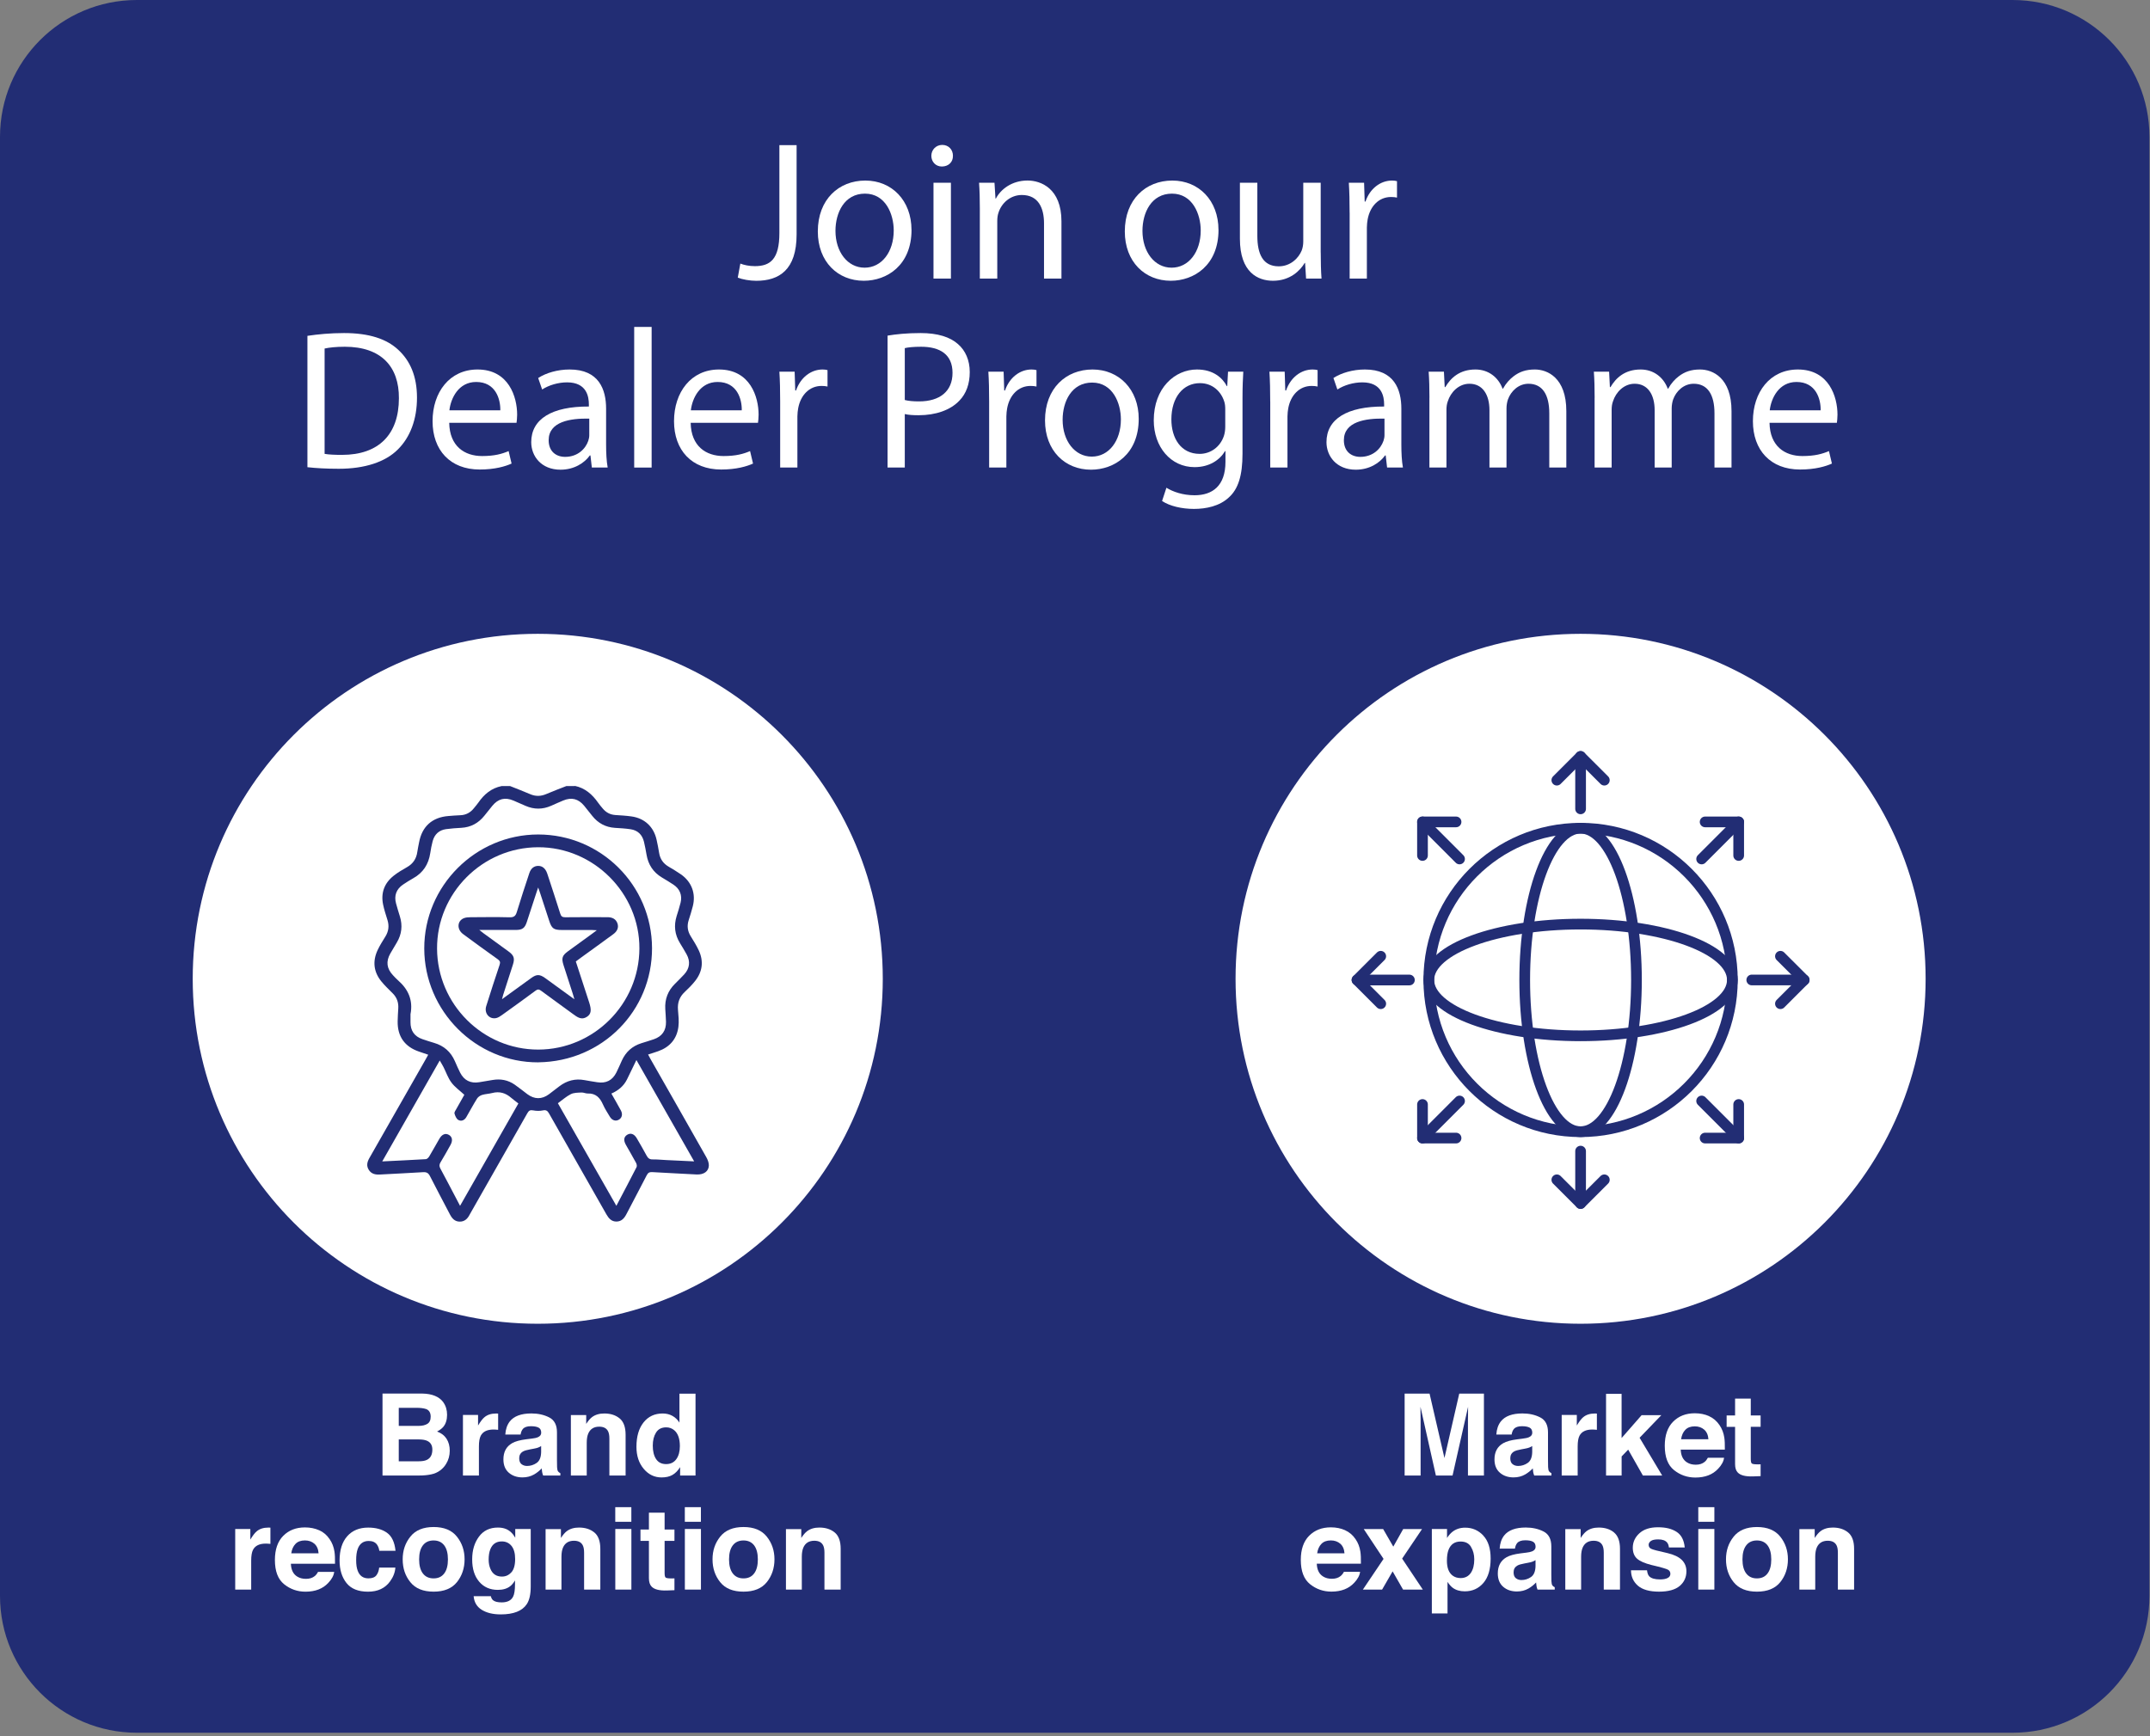 <svg width="603" height="487" viewBox="0 0 603 487" fill="none" xmlns="http://www.w3.org/2000/svg">
<rect x="0" y="0" width="603" height="487" fill="#808080" stroke="none"/>
<g clip-path="url(#clip0_857_79)">
<path d="M564.46 0H38.39C17.188 0 0 17.188 0 38.39V447.68C0 468.882 17.188 486.07 38.39 486.07H564.46C585.662 486.07 602.85 468.882 602.85 447.68V38.39C602.85 17.188 585.662 0 564.46 0Z" fill="#222D74"/>
<path d="M218.59 40.71H223.42V65.77C223.42 75.71 218.53 78.77 212.09 78.77C210.31 78.77 208.15 78.38 206.92 77.88L207.64 73.94C208.64 74.33 210.08 74.66 211.7 74.66C216.03 74.66 218.59 72.72 218.59 65.38V40.71Z" fill="white"/>
<path d="M255.65 64.48C255.65 74.43 248.76 78.76 242.26 78.76C234.98 78.76 229.37 73.43 229.37 64.93C229.37 55.93 235.26 50.65 242.7 50.65C250.14 50.65 255.64 56.26 255.64 64.48H255.65ZM234.32 64.76C234.32 70.65 237.71 75.09 242.49 75.09C247.27 75.09 250.66 70.7 250.66 64.65C250.66 60.09 248.38 54.32 242.6 54.32C236.82 54.32 234.32 59.65 234.32 64.77V64.76Z" fill="white"/>
<path d="M267.26 43.71C267.32 45.38 266.09 46.71 264.15 46.71C262.43 46.71 261.21 45.38 261.21 43.71C261.21 42.04 262.49 40.65 264.27 40.65C266.05 40.65 267.27 41.98 267.27 43.71H267.26ZM261.81 78.15V51.26H266.7V78.15H261.81Z" fill="white"/>
<path d="M274.81 58.54C274.81 55.76 274.75 53.48 274.59 51.26H278.92L279.2 55.7H279.31C280.64 53.14 283.75 50.64 288.2 50.64C291.92 50.64 297.7 52.86 297.7 62.09V78.15H292.81V62.65C292.81 58.32 291.2 54.7 286.59 54.7C283.37 54.7 280.87 56.98 280.03 59.7C279.81 60.31 279.7 61.14 279.7 61.98V78.15H274.81V58.54Z" fill="white"/>
<path d="M341.75 64.48C341.75 74.43 334.86 78.76 328.36 78.76C321.08 78.76 315.47 73.43 315.47 64.93C315.47 55.93 321.36 50.65 328.8 50.65C336.24 50.65 341.74 56.26 341.74 64.48H341.75ZM320.42 64.76C320.42 70.65 323.81 75.09 328.59 75.09C333.37 75.09 336.76 70.7 336.76 64.65C336.76 60.09 334.48 54.32 328.7 54.32C322.92 54.32 320.42 59.65 320.42 64.77V64.76Z" fill="white"/>
<path d="M370.42 70.82C370.42 73.6 370.48 76.04 370.64 78.15H366.31L366.03 73.76H365.92C364.64 75.93 361.81 78.76 357.03 78.76C352.81 78.76 347.75 76.43 347.75 66.98V51.26H352.64V66.15C352.64 71.26 354.2 74.71 358.64 74.71C361.92 74.71 364.2 72.43 365.08 70.27C365.36 69.55 365.52 68.66 365.52 67.77V51.27H370.41V70.83L370.42 70.82Z" fill="white"/>
<path d="M378.52 59.65C378.52 56.48 378.46 53.76 378.3 51.26H382.58L382.75 56.54H382.97C384.19 52.93 387.14 50.65 390.42 50.65C390.98 50.65 391.36 50.71 391.81 50.82V55.43C391.31 55.32 390.81 55.26 390.14 55.26C386.7 55.26 384.25 57.87 383.58 61.54C383.47 62.21 383.36 62.98 383.36 63.82V78.15H378.53V59.65H378.52Z" fill="white"/>
<path d="M86.22 94.21C89.16 93.77 92.66 93.43 96.5 93.43C103.44 93.43 108.39 95.04 111.67 98.1C115 101.16 116.95 105.49 116.95 111.55C116.95 117.61 115.06 122.66 111.56 126.11C108.06 129.61 102.28 131.5 95 131.5C91.56 131.5 88.67 131.33 86.22 131.06V94.23V94.21ZM91.05 127.32C92.27 127.54 94.05 127.6 95.94 127.6C106.27 127.6 111.88 121.82 111.88 111.71C111.94 102.88 106.94 97.27 96.71 97.27C94.21 97.27 92.32 97.49 91.04 97.77V127.33L91.05 127.32Z" fill="white"/>
<path d="M125.99 118.6C126.1 125.21 130.32 127.93 135.21 127.93C138.71 127.93 140.82 127.32 142.65 126.54L143.48 130.04C141.76 130.82 138.81 131.71 134.54 131.71C126.26 131.71 121.32 126.27 121.32 118.15C121.32 110.03 126.1 103.65 133.93 103.65C142.71 103.65 145.04 111.37 145.04 116.32C145.04 117.32 144.93 118.1 144.87 118.6H125.98H125.99ZM140.32 115.1C140.38 111.99 139.04 107.15 133.54 107.15C128.6 107.15 126.43 111.71 126.04 115.1H140.32Z" fill="white"/>
<path d="M165.99 131.15L165.6 127.76H165.43C163.93 129.87 161.04 131.76 157.21 131.76C151.77 131.76 148.99 127.93 148.99 124.04C148.99 117.54 154.77 113.98 165.16 114.04V113.48C165.16 111.26 164.55 107.26 159.05 107.26C156.55 107.26 153.94 108.04 152.05 109.26L150.94 106.04C153.16 104.6 156.38 103.65 159.77 103.65C167.99 103.65 169.99 109.26 169.99 114.65V124.71C169.99 127.04 170.1 129.32 170.43 131.15H165.99ZM165.27 117.43C159.94 117.32 153.88 118.26 153.88 123.49C153.88 126.66 155.99 128.16 158.49 128.16C161.99 128.16 164.21 125.94 164.99 123.66C165.16 123.16 165.27 122.6 165.27 122.1V117.43Z" fill="white"/>
<path d="M177.87 91.71H182.76V131.16H177.87V91.71Z" fill="white"/>
<path d="M193.71 118.6C193.82 125.21 198.04 127.93 202.93 127.93C206.43 127.93 208.54 127.32 210.37 126.54L211.2 130.04C209.48 130.82 206.53 131.71 202.26 131.71C193.98 131.71 189.04 126.27 189.04 118.15C189.04 110.03 193.82 103.65 201.65 103.65C210.43 103.65 212.76 111.37 212.76 116.32C212.76 117.32 212.65 118.1 212.59 118.6H193.7H193.71ZM208.04 115.1C208.1 111.99 206.76 107.15 201.26 107.15C196.32 107.15 194.15 111.71 193.76 115.1H208.04Z" fill="white"/>
<path d="M218.81 112.65C218.81 109.48 218.75 106.76 218.59 104.26H222.87L223.04 109.54H223.26C224.48 105.93 227.43 103.65 230.7 103.65C231.26 103.65 231.64 103.71 232.09 103.82V108.43C231.59 108.32 231.09 108.26 230.42 108.26C226.98 108.26 224.53 110.87 223.86 114.54C223.75 115.21 223.64 115.98 223.64 116.82V131.15H218.81V112.65Z" fill="white"/>
<path d="M248.92 94.15C251.25 93.76 254.31 93.43 258.2 93.43C262.98 93.43 266.48 94.54 268.7 96.54C270.76 98.32 271.98 101.04 271.98 104.37C271.98 107.7 270.98 110.43 269.09 112.37C266.53 115.09 262.37 116.48 257.65 116.48C256.21 116.48 254.87 116.42 253.76 116.15V131.15H248.93V94.15H248.92ZM253.76 112.21C254.82 112.49 256.15 112.6 257.76 112.6C263.59 112.6 267.15 109.77 267.15 104.6C267.15 99.43 263.65 97.27 258.32 97.27C256.21 97.27 254.6 97.44 253.76 97.66V112.22V112.21Z" fill="white"/>
<path d="M277.42 112.65C277.42 109.48 277.36 106.76 277.2 104.26H281.48L281.65 109.54H281.87C283.09 105.93 286.04 103.65 289.31 103.65C289.87 103.65 290.25 103.71 290.7 103.82V108.43C290.2 108.32 289.7 108.26 289.03 108.26C285.59 108.26 283.14 110.87 282.47 114.54C282.36 115.21 282.25 115.98 282.25 116.82V131.15H277.42V112.65Z" fill="white"/>
<path d="M319.37 117.48C319.37 127.42 312.48 131.76 305.98 131.76C298.7 131.76 293.09 126.43 293.09 117.93C293.09 108.93 298.98 103.65 306.42 103.65C313.86 103.65 319.37 109.26 319.37 117.48ZM298.03 117.76C298.03 123.65 301.42 128.09 306.2 128.09C310.98 128.09 314.37 123.7 314.37 117.65C314.37 113.09 312.09 107.32 306.31 107.32C300.53 107.32 298.03 112.65 298.03 117.76Z" fill="white"/>
<path d="M348.7 104.26C348.59 106.2 348.48 108.37 348.48 111.65V127.26C348.48 133.43 347.26 137.2 344.65 139.54C342.04 141.99 338.26 142.76 334.87 142.76C331.48 142.76 328.09 141.98 325.92 140.54L327.14 136.82C328.92 137.93 331.7 138.93 335.03 138.93C340.03 138.93 343.7 136.32 343.7 129.54V126.54H343.59C342.09 129.04 339.2 131.04 335.03 131.04C328.36 131.04 323.59 125.37 323.59 117.93C323.59 108.82 329.53 103.65 335.7 103.65C340.37 103.65 342.92 106.09 344.09 108.32H344.2L344.42 104.26H348.7ZM343.64 114.87C343.64 114.04 343.58 113.31 343.36 112.65C342.47 109.82 340.08 107.48 336.53 107.48C331.86 107.48 328.53 111.42 328.53 117.65C328.53 122.93 331.2 127.32 336.47 127.32C339.47 127.32 342.19 125.43 343.25 122.32C343.53 121.49 343.64 120.54 343.64 119.71V114.88V114.87Z" fill="white"/>
<path d="M356.25 112.65C356.25 109.48 356.19 106.76 356.03 104.26H360.31L360.48 109.54H360.7C361.92 105.93 364.87 103.65 368.15 103.65C368.71 103.65 369.09 103.71 369.54 103.82V108.43C369.04 108.32 368.54 108.26 367.87 108.26C364.43 108.26 361.98 110.87 361.31 114.54C361.2 115.21 361.09 115.98 361.09 116.82V131.15H356.26V112.65H356.25Z" fill="white"/>
<path d="M389.03 131.15L388.64 127.76H388.47C386.97 129.87 384.08 131.76 380.25 131.76C374.81 131.76 372.03 127.93 372.03 124.04C372.03 117.54 377.81 113.98 388.2 114.04V113.48C388.2 111.26 387.59 107.26 382.09 107.26C379.59 107.26 376.98 108.04 375.09 109.26L373.98 106.04C376.2 104.6 379.43 103.65 382.81 103.65C391.03 103.65 393.03 109.26 393.03 114.65V124.71C393.03 127.04 393.14 129.32 393.47 131.15H389.03ZM388.3 117.43C382.97 117.32 376.91 118.26 376.91 123.49C376.91 126.66 379.02 128.16 381.52 128.16C385.02 128.16 387.24 125.94 388.02 123.66C388.19 123.16 388.3 122.6 388.3 122.1V117.43Z" fill="white"/>
<path d="M400.91 111.54C400.91 108.76 400.85 106.48 400.69 104.26H404.97L405.19 108.59H405.36C406.86 106.03 409.36 103.65 413.81 103.65C417.48 103.65 420.25 105.87 421.42 109.04H421.53C422.36 107.54 423.42 106.37 424.53 105.54C426.14 104.32 427.92 103.65 430.47 103.65C434.03 103.65 439.3 105.98 439.3 115.32V131.15H434.52V115.93C434.52 110.76 432.63 107.65 428.69 107.65C425.91 107.65 423.75 109.71 422.91 112.1C422.69 112.77 422.52 113.65 422.52 114.54V131.15H417.74V115.04C417.74 110.76 415.85 107.65 412.13 107.65C409.07 107.65 406.85 110.09 406.07 112.54C405.79 113.26 405.68 114.1 405.68 114.93V131.15H400.9V111.54H400.91Z" fill="white"/>
<path d="M447.24 111.54C447.24 108.76 447.18 106.48 447.02 104.26H451.3L451.52 108.59H451.69C453.19 106.03 455.69 103.65 460.14 103.65C463.81 103.65 466.58 105.87 467.75 109.04H467.86C468.69 107.54 469.75 106.37 470.86 105.54C472.47 104.32 474.25 103.65 476.8 103.65C480.36 103.65 485.63 105.98 485.63 115.32V131.15H480.85V115.93C480.85 110.76 478.96 107.65 475.02 107.65C472.24 107.65 470.08 109.71 469.24 112.1C469.02 112.77 468.85 113.65 468.85 114.54V131.15H464.07V115.04C464.07 110.76 462.18 107.65 458.46 107.65C455.4 107.65 453.18 110.09 452.4 112.54C452.12 113.26 452.01 114.1 452.01 114.93V131.15H447.23V111.54H447.24Z" fill="white"/>
<path d="M496.29 118.6C496.4 125.21 500.62 127.93 505.51 127.93C509.01 127.93 511.12 127.32 512.96 126.54L513.79 130.04C512.07 130.82 509.12 131.71 504.85 131.71C496.57 131.71 491.63 126.27 491.63 118.15C491.63 110.03 496.41 103.65 504.24 103.65C513.02 103.65 515.35 111.37 515.35 116.32C515.35 117.32 515.24 118.1 515.18 118.6H496.29ZM510.63 115.1C510.69 111.99 509.35 107.15 503.85 107.15C498.91 107.15 496.74 111.71 496.35 115.1H510.63Z" fill="white"/>
<path d="M124.33 393.37C125.03 394.35 125.39 395.52 125.39 396.88C125.39 398.24 125.04 399.41 124.33 400.26C123.93 400.74 123.35 401.17 122.58 401.57C123.75 402 124.64 402.67 125.24 403.6C125.84 404.53 126.14 405.65 126.14 406.97C126.14 408.29 125.8 409.55 125.12 410.64C124.69 411.36 124.14 411.96 123.49 412.45C122.76 413.01 121.89 413.4 120.89 413.6C119.89 413.81 118.81 413.91 117.64 413.91H107.28V390.92H118.39C121.19 390.96 123.18 391.78 124.35 393.37H124.33ZM111.84 394.92V399.99H117.43C118.43 399.99 119.24 399.8 119.86 399.42C120.48 399.04 120.79 398.37 120.79 397.4C120.79 396.33 120.38 395.62 119.56 395.28C118.85 395.04 117.94 394.92 116.84 394.92H111.84ZM111.84 403.79V409.92H117.42C118.42 409.92 119.19 409.79 119.75 409.51C120.76 409.01 121.26 408.05 121.26 406.64C121.26 405.44 120.77 404.62 119.8 404.18C119.26 403.93 118.49 403.8 117.5 403.79H111.84Z" fill="white"/>
<path d="M139.33 396.52C139.39 396.52 139.51 396.53 139.71 396.54V401.09C139.43 401.06 139.18 401.04 138.96 401.03C138.74 401.03 138.56 401.01 138.43 401.01C136.64 401.01 135.44 401.59 134.83 402.76C134.49 403.42 134.32 404.42 134.32 405.79V413.92H129.84V396.92H134.08V399.88C134.77 398.75 135.36 397.97 135.87 397.56C136.7 396.86 137.78 396.52 139.11 396.52C139.19 396.52 139.26 396.52 139.32 396.52H139.33Z" fill="white"/>
<path d="M149.05 403.57C149.88 403.47 150.47 403.34 150.83 403.18C151.47 402.91 151.79 402.49 151.79 401.92C151.79 401.22 151.55 400.74 151.06 400.48C150.57 400.22 149.85 400.08 148.9 400.08C147.84 400.08 147.08 400.34 146.64 400.86C146.32 401.24 146.11 401.76 146.01 402.42H141.72C141.81 400.93 142.23 399.71 142.97 398.75C144.15 397.25 146.18 396.5 149.05 396.5C150.92 396.5 152.58 396.87 154.03 397.61C155.48 398.35 156.21 399.74 156.21 401.79V409.59C156.21 410.13 156.21 410.79 156.24 411.55C156.27 412.13 156.36 412.53 156.51 412.74C156.65 412.95 156.87 413.12 157.16 413.25V413.91H152.33C152.2 413.57 152.1 413.24 152.05 412.94C152 412.64 151.96 412.3 151.93 411.91C151.31 412.58 150.6 413.14 149.8 413.61C148.84 414.16 147.75 414.44 146.54 414.44C144.99 414.44 143.71 414 142.7 413.12C141.69 412.24 141.19 411 141.19 409.38C141.19 407.29 142 405.78 143.63 404.84C144.52 404.33 145.83 403.97 147.56 403.75L149.08 403.56L149.05 403.57ZM151.77 405.65C151.48 405.83 151.2 405.97 150.91 406.08C150.62 406.19 150.22 406.29 149.72 406.38L148.71 406.57C147.76 406.74 147.08 406.94 146.67 407.18C145.97 407.59 145.62 408.22 145.62 409.07C145.62 409.83 145.83 410.38 146.26 410.72C146.69 411.06 147.21 411.23 147.82 411.23C148.79 411.23 149.69 410.95 150.5 410.39C151.32 409.83 151.74 408.81 151.77 407.32V405.67V405.65Z" fill="white"/>
<path d="M173.79 397.89C174.9 398.81 175.46 400.34 175.46 402.47V413.92H170.91V403.58C170.91 402.69 170.79 402 170.55 401.52C170.12 400.65 169.29 400.21 168.07 400.21C166.57 400.21 165.55 400.85 164.99 402.13C164.7 402.81 164.56 403.67 164.56 404.72V413.92H160.11V396.95H164.41V399.43C164.98 398.56 165.52 397.93 166.03 397.54C166.94 396.85 168.1 396.51 169.49 396.51C171.24 396.51 172.67 396.97 173.78 397.89H173.79Z" fill="white"/>
<path d="M188.61 397.19C189.41 397.64 190.06 398.27 190.56 399.07V390.96H195.07V413.92H190.75V411.56C190.12 412.57 189.39 413.3 188.58 413.76C187.77 414.22 186.76 414.45 185.55 414.45C183.56 414.45 181.89 413.65 180.54 412.04C179.18 410.43 178.5 408.37 178.5 405.86C178.5 402.96 179.17 400.68 180.5 399.01C181.83 397.34 183.62 396.51 185.86 396.51C186.89 396.51 187.8 396.74 188.61 397.19ZM189.7 409.3C190.36 408.36 190.68 407.15 190.68 405.67C190.68 403.59 190.15 402.1 189.1 401.21C188.46 400.67 187.71 400.4 186.85 400.4C185.55 400.4 184.6 400.89 183.99 401.87C183.38 402.85 183.08 404.07 183.08 405.53C183.08 407.1 183.39 408.36 184.01 409.3C184.63 410.24 185.57 410.71 186.82 410.71C188.07 410.71 189.03 410.24 189.69 409.31L189.7 409.3Z" fill="white"/>
<path d="M75.46 428.52C75.52 428.52 75.64 428.53 75.84 428.54V433.09C75.56 433.06 75.31 433.04 75.09 433.03C74.87 433.03 74.69 433.01 74.56 433.01C72.77 433.01 71.57 433.59 70.96 434.76C70.62 435.42 70.45 436.42 70.45 437.79V445.92H65.97V428.92H70.21V431.88C70.9 430.75 71.49 429.97 72 429.56C72.83 428.86 73.91 428.52 75.24 428.52C75.32 428.52 75.39 428.52 75.45 428.52H75.46Z" fill="white"/>
<path d="M89.52 429.26C90.71 429.79 91.69 430.63 92.46 431.78C93.16 432.79 93.61 433.96 93.81 435.29C93.93 436.07 93.98 437.2 93.96 438.67H81.58C81.65 440.38 82.24 441.57 83.36 442.26C84.04 442.69 84.86 442.9 85.81 442.9C86.82 442.9 87.65 442.64 88.28 442.12C88.62 441.84 88.93 441.45 89.19 440.95H93.73C93.61 441.96 93.06 442.98 92.08 444.02C90.56 445.67 88.43 446.5 85.68 446.5C83.42 446.5 81.42 445.8 79.69 444.41C77.96 443.02 77.1 440.75 77.1 437.61C77.1 434.66 77.88 432.41 79.44 430.83C81 429.26 83.03 428.47 85.52 428.47C87 428.47 88.33 428.74 89.52 429.27V429.26ZM82.87 433.1C82.24 433.75 81.85 434.63 81.69 435.73H89.35C89.27 434.55 88.87 433.66 88.17 433.04C87.46 432.43 86.58 432.12 85.53 432.12C84.39 432.12 83.5 432.44 82.88 433.09L82.87 433.1Z" fill="white"/>
<path d="M106.38 435.01C106.3 434.38 106.08 433.8 105.74 433.3C105.24 432.61 104.46 432.27 103.41 432.27C101.91 432.27 100.88 433.01 100.33 434.5C100.04 435.29 99.89 436.34 99.89 437.64C99.89 438.94 100.04 439.88 100.33 440.64C100.86 442.05 101.86 442.76 103.33 442.76C104.37 442.76 105.11 442.48 105.55 441.92C105.99 441.36 106.25 440.63 106.35 439.74H110.89C110.79 441.09 110.3 442.37 109.42 443.58C108.02 445.53 105.96 446.5 103.22 446.5C100.48 446.5 98.47 445.69 97.18 444.07C95.89 442.45 95.24 440.34 95.24 437.76C95.24 434.84 95.95 432.57 97.38 430.95C98.81 429.33 100.77 428.52 103.28 428.52C105.41 428.52 107.16 429 108.52 429.96C109.88 430.92 110.68 432.61 110.93 435.03H106.38V435.01Z" fill="white"/>
<path d="M128.15 443.83C126.72 445.6 124.54 446.49 121.62 446.49C118.7 446.49 116.52 445.61 115.09 443.83C113.65 442.06 112.94 439.93 112.94 437.43C112.94 434.93 113.66 432.85 115.09 431.06C116.52 429.26 118.7 428.36 121.62 428.36C124.54 428.36 126.72 429.26 128.15 431.06C129.59 432.86 130.3 434.98 130.3 437.43C130.3 439.88 129.58 442.05 128.15 443.83ZM124.59 441.38C125.29 440.46 125.63 439.14 125.63 437.44C125.63 435.74 125.28 434.43 124.59 433.51C123.89 432.59 122.9 432.13 121.6 432.13C120.3 432.13 119.3 432.59 118.6 433.51C117.9 434.43 117.55 435.74 117.55 437.44C117.55 439.14 117.9 440.46 118.6 441.38C119.3 442.3 120.3 442.77 121.6 442.77C122.9 442.77 123.9 442.31 124.59 441.38Z" fill="white"/>
<path d="M141.89 428.9C142.97 429.35 143.84 430.17 144.51 431.36V428.91H148.85V445.04C148.85 447.23 148.48 448.89 147.74 450C146.47 451.91 144.04 452.87 140.44 452.87C138.27 452.87 136.49 452.44 135.12 451.59C133.75 450.74 132.99 449.47 132.84 447.77H137.67C137.79 448.29 138 448.66 138.28 448.89C138.76 449.3 139.56 449.5 140.7 449.5C142.3 449.5 143.37 448.96 143.91 447.89C144.26 447.2 144.44 446.05 144.44 444.43V443.34C144.01 444.07 143.56 444.61 143.07 444.98C142.19 445.66 141.04 445.99 139.62 445.99C137.44 445.99 135.69 445.22 134.39 443.69C133.08 442.16 132.43 440.08 132.43 437.46C132.43 434.84 133.06 432.81 134.31 431.09C135.56 429.37 137.35 428.51 139.65 428.51C140.5 428.51 141.24 428.64 141.88 428.9H141.89ZM143.41 441.09C144.12 440.3 144.48 439.05 144.48 437.34C144.48 435.73 144.14 434.5 143.46 433.66C142.78 432.82 141.87 432.4 140.73 432.4C139.18 432.4 138.11 433.13 137.52 434.6C137.21 435.38 137.05 436.34 137.05 437.48C137.05 438.47 137.22 439.35 137.55 440.11C138.15 441.55 139.23 442.26 140.78 442.26C141.82 442.26 142.69 441.87 143.4 441.08L143.41 441.09Z" fill="white"/>
<path d="M166.7 429.89C167.81 430.81 168.37 432.34 168.37 434.47V445.92H163.82V435.58C163.82 434.69 163.7 434 163.46 433.52C163.03 432.64 162.2 432.21 160.98 432.21C159.48 432.21 158.46 432.85 157.9 434.13C157.61 434.81 157.47 435.67 157.47 436.72V445.92H153.02V428.95H157.32V431.43C157.89 430.55 158.43 429.93 158.94 429.54C159.85 428.85 161.01 428.51 162.4 428.51C164.15 428.51 165.58 428.97 166.69 429.89H166.7Z" fill="white"/>
<path d="M177.07 426.89H172.56V422.79H177.07V426.89ZM172.57 428.91H177.08V445.91H172.57V428.91Z" fill="white"/>
<path d="M179.63 432.24V429.07H182V424.33H186.4V429.07H189.16V432.24H186.4V441.22C186.4 441.92 186.49 442.35 186.67 442.52C186.85 442.69 187.39 442.78 188.29 442.78C188.42 442.78 188.57 442.78 188.72 442.78C188.87 442.78 189.02 442.77 189.16 442.76V446.08L187.05 446.16C184.95 446.23 183.51 445.87 182.75 445.07C182.25 444.56 182 443.78 182 442.71V432.25H179.63V432.24Z" fill="white"/>
<path d="M196.58 426.89H192.07V422.79H196.58V426.89ZM192.08 428.91H196.59V445.91H192.08V428.91Z" fill="white"/>
<path d="M215.06 443.83C213.63 445.6 211.45 446.49 208.52 446.49C205.59 446.49 203.42 445.61 201.99 443.83C200.56 442.05 199.84 439.93 199.84 437.43C199.84 434.93 200.56 432.85 201.99 431.06C203.42 429.27 205.6 428.36 208.52 428.36C211.44 428.36 213.62 429.26 215.06 431.06C216.5 432.86 217.21 434.98 217.21 437.43C217.21 439.88 216.49 442.05 215.06 443.83ZM211.51 441.38C212.21 440.46 212.55 439.14 212.55 437.44C212.55 435.74 212.2 434.43 211.51 433.51C210.81 432.59 209.81 432.13 208.52 432.13C207.23 432.13 206.22 432.59 205.52 433.51C204.82 434.43 204.47 435.74 204.47 437.44C204.47 439.14 204.82 440.46 205.52 441.38C206.22 442.3 207.22 442.77 208.52 442.77C209.82 442.77 210.82 442.31 211.51 441.38Z" fill="white"/>
<path d="M234.11 429.89C235.22 430.81 235.78 432.34 235.78 434.47V445.92H231.23V435.58C231.23 434.69 231.11 434 230.87 433.52C230.44 432.64 229.61 432.21 228.39 432.21C226.89 432.21 225.87 432.85 225.31 434.13C225.02 434.81 224.88 435.67 224.88 436.72V445.92H220.43V428.95H224.73V431.43C225.3 430.55 225.84 429.93 226.35 429.54C227.26 428.85 228.42 428.51 229.81 428.51C231.56 428.51 232.99 428.97 234.1 429.89H234.11Z" fill="white"/>
<path d="M409.28 390.93H416.19V413.92H411.71V398.37C411.71 397.92 411.71 397.3 411.73 396.49C411.74 395.69 411.75 395.06 411.75 394.63L407.39 413.92H402.72L398.39 394.63C398.39 395.07 398.39 395.69 398.41 396.49C398.42 397.3 398.43 397.92 398.43 398.37V413.92H393.95V390.93H400.94L405.12 409.01L409.27 390.93H409.28Z" fill="white"/>
<path d="M427.01 403.57C427.84 403.47 428.43 403.34 428.79 403.18C429.43 402.91 429.75 402.49 429.75 401.92C429.75 401.22 429.5 400.74 429.01 400.48C428.52 400.22 427.8 400.08 426.85 400.08C425.79 400.08 425.03 400.34 424.59 400.86C424.27 401.24 424.06 401.76 423.96 402.42H419.67C419.76 400.93 420.18 399.71 420.92 398.75C422.1 397.25 424.13 396.5 427 396.5C428.87 396.5 430.53 396.87 431.98 397.61C433.43 398.35 434.16 399.74 434.16 401.79V409.59C434.16 410.13 434.17 410.79 434.19 411.56C434.22 412.14 434.31 412.54 434.46 412.74C434.61 412.94 434.82 413.12 435.12 413.25V413.91H430.29C430.15 413.57 430.06 413.24 430.01 412.94C429.96 412.64 429.92 412.3 429.89 411.91C429.27 412.58 428.56 413.14 427.76 413.61C426.8 414.16 425.71 414.44 424.5 414.44C422.95 414.44 421.67 414 420.66 413.12C419.65 412.24 419.15 411 419.15 409.39C419.15 407.3 419.96 405.79 421.59 404.85C422.48 404.34 423.79 403.98 425.52 403.76L427.04 403.57H427.01ZM429.73 405.65C429.45 405.83 429.16 405.97 428.87 406.08C428.58 406.19 428.18 406.29 427.68 406.38L426.67 406.57C425.72 406.74 425.04 406.94 424.63 407.18C423.93 407.59 423.58 408.22 423.58 409.07C423.58 409.83 423.79 410.38 424.22 410.72C424.65 411.06 425.17 411.23 425.78 411.23C426.75 411.23 427.65 410.95 428.46 410.39C429.28 409.83 429.7 408.8 429.73 407.32V405.67V405.65Z" fill="white"/>
<path d="M447.49 396.52C447.55 396.52 447.67 396.53 447.87 396.54V401.09C447.59 401.06 447.34 401.04 447.12 401.03C446.9 401.02 446.73 401.01 446.59 401.01C444.8 401.01 443.6 401.59 442.99 402.76C442.65 403.42 442.48 404.42 442.48 405.79V413.92H438V396.92H442.24V399.88C442.93 398.75 443.52 397.97 444.03 397.56C444.86 396.86 445.94 396.52 447.27 396.52C447.35 396.52 447.42 396.52 447.48 396.52H447.49Z" fill="white"/>
<path d="M450.43 391H454.8V403.4L460.41 396.99H465.94L459.85 403.32L466.18 413.91H460.77L456.65 406.65L454.81 408.56V413.91H450.44V391H450.43Z" fill="white"/>
<path d="M479.32 397.26C480.51 397.79 481.49 398.63 482.26 399.77C482.96 400.78 483.41 401.95 483.61 403.28C483.73 404.06 483.78 405.19 483.76 406.65H471.38C471.45 408.36 472.04 409.55 473.16 410.24C473.84 410.67 474.66 410.88 475.61 410.88C476.62 410.88 477.44 410.62 478.08 410.1C478.43 409.82 478.73 409.43 479 408.93H483.54C483.42 409.94 482.87 410.96 481.89 412C480.37 413.65 478.23 414.48 475.49 414.48C473.23 414.48 471.23 413.78 469.5 412.39C467.77 411 466.91 408.73 466.91 405.58C466.91 402.64 467.69 400.38 469.25 398.81C470.81 397.24 472.84 396.45 475.33 396.45C476.81 396.45 478.14 396.72 479.33 397.25L479.32 397.26ZM472.67 401.1C472.04 401.75 471.65 402.62 471.49 403.73H479.15C479.07 402.55 478.67 401.66 477.97 401.04C477.26 400.43 476.38 400.12 475.33 400.12C474.19 400.12 473.3 400.44 472.68 401.09L472.67 401.1Z" fill="white"/>
<path d="M484.26 400.24V397.07H486.63V392.33H491.03V397.07H493.79V400.24H491.03V409.22C491.03 409.92 491.12 410.35 491.3 410.52C491.48 410.69 492.02 410.78 492.92 410.78C493.05 410.78 493.2 410.78 493.35 410.78C493.5 410.78 493.65 410.77 493.79 410.76V414.08L491.68 414.16C489.58 414.23 488.14 413.87 487.38 413.07C486.88 412.56 486.63 411.78 486.63 410.72V400.26H484.26V400.24Z" fill="white"/>
<path d="M377.25 429.26C378.44 429.79 379.42 430.63 380.19 431.77C380.89 432.78 381.34 433.95 381.54 435.28C381.66 436.06 381.71 437.19 381.69 438.65H369.31C369.38 440.36 369.97 441.55 371.09 442.24C371.77 442.67 372.59 442.88 373.54 442.88C374.55 442.88 375.38 442.62 376.01 442.1C376.35 441.82 376.66 441.43 376.92 440.93H381.46C381.34 441.94 380.79 442.96 379.81 444C378.29 445.65 376.16 446.48 373.41 446.48C371.15 446.48 369.15 445.78 367.42 444.39C365.69 443 364.83 440.73 364.83 437.58C364.83 434.63 365.61 432.38 367.17 430.81C368.73 429.24 370.76 428.45 373.25 428.45C374.73 428.45 376.06 428.72 377.25 429.25V429.26ZM370.6 433.1C369.97 433.75 369.58 434.62 369.42 435.73H377.08C377 434.55 376.6 433.65 375.9 433.04C375.19 432.43 374.31 432.12 373.26 432.12C372.12 432.12 371.23 432.44 370.61 433.09L370.6 433.1Z" fill="white"/>
<path d="M382.24 445.91L388.04 437.3L382.49 428.94H387.93L390.77 433.86L393.54 428.94H398.83L393.25 437.22L399.05 445.91H393.51L390.58 440.8L387.63 445.91H382.23H382.24Z" fill="white"/>
<path d="M415.99 430.74C417.38 432.21 418.07 434.36 418.07 437.2C418.07 440.19 417.39 442.48 416.04 444.05C414.69 445.62 412.94 446.4 410.81 446.4C409.45 446.4 408.32 446.06 407.42 445.39C406.93 445.02 406.45 444.47 405.98 443.75V452.61H401.58V428.92H405.84V431.43C406.32 430.69 406.83 430.11 407.38 429.68C408.37 428.92 409.56 428.54 410.93 428.54C412.93 428.54 414.62 429.27 416.01 430.74H415.99ZM412.58 433.94C411.98 432.93 411 432.43 409.64 432.43C408.01 432.43 406.89 433.19 406.28 434.72C405.96 435.53 405.81 436.56 405.81 437.81C405.81 439.79 406.34 441.17 407.4 441.98C408.03 442.45 408.78 442.68 409.64 442.68C410.89 442.68 411.84 442.2 412.5 441.25C413.16 440.29 413.48 439.02 413.48 437.43C413.48 436.12 413.18 434.96 412.57 433.95L412.58 433.94Z" fill="white"/>
<path d="M427.94 435.57C428.77 435.47 429.36 435.34 429.72 435.18C430.36 434.91 430.68 434.49 430.68 433.92C430.68 433.22 430.43 432.74 429.94 432.48C429.45 432.21 428.73 432.08 427.78 432.08C426.72 432.08 425.96 432.34 425.52 432.86C425.2 433.24 424.99 433.76 424.89 434.42H420.6C420.69 432.93 421.11 431.71 421.85 430.75C423.03 429.25 425.06 428.5 427.93 428.5C429.8 428.5 431.46 428.87 432.91 429.61C434.36 430.35 435.09 431.74 435.09 433.79V441.59C435.09 442.13 435.1 442.79 435.12 443.55C435.15 444.13 435.24 444.53 435.39 444.74C435.54 444.95 435.75 445.12 436.05 445.25V445.91H431.22C431.08 445.57 430.99 445.24 430.94 444.94C430.89 444.64 430.85 444.3 430.82 443.91C430.2 444.58 429.49 445.14 428.69 445.61C427.73 446.16 426.64 446.44 425.43 446.44C423.88 446.44 422.6 446 421.59 445.12C420.58 444.24 420.08 443 420.08 441.38C420.08 439.29 420.89 437.78 422.52 436.84C423.41 436.33 424.72 435.97 426.45 435.75L427.97 435.56L427.94 435.57ZM430.66 437.65C430.38 437.83 430.09 437.97 429.8 438.08C429.51 438.19 429.11 438.29 428.61 438.38L427.6 438.57C426.65 438.74 425.97 438.94 425.56 439.18C424.86 439.59 424.51 440.21 424.51 441.07C424.51 441.83 424.72 442.38 425.15 442.72C425.58 443.06 426.1 443.23 426.71 443.23C427.68 443.23 428.58 442.95 429.39 442.39C430.2 441.83 430.63 440.8 430.66 439.32V437.67V437.65Z" fill="white"/>
<path d="M452.68 429.89C453.79 430.81 454.35 432.34 454.35 434.47V445.92H449.8V435.58C449.8 434.69 449.68 434 449.44 433.52C449.01 432.65 448.18 432.21 446.96 432.21C445.46 432.21 444.44 432.85 443.88 434.13C443.59 434.81 443.45 435.67 443.45 436.72V445.92H439.01V428.95H443.32V431.43C443.89 430.56 444.43 429.93 444.94 429.54C445.85 428.85 447 428.51 448.4 428.51C450.15 428.51 451.58 428.97 452.69 429.89H452.68Z" fill="white"/>
<path d="M461.93 440.49C462.02 441.28 462.23 441.84 462.54 442.17C463.09 442.76 464.12 443.06 465.61 443.06C466.49 443.06 467.19 442.93 467.7 442.67C468.22 442.41 468.48 442.02 468.48 441.5C468.48 440.98 468.27 440.62 467.86 440.36C467.45 440.1 465.89 439.65 463.21 439.02C461.28 438.54 459.92 437.94 459.13 437.23C458.34 436.52 457.94 435.5 457.94 434.17C457.94 432.6 458.56 431.25 459.79 430.12C461.02 428.99 462.76 428.43 465 428.43C467.24 428.43 468.86 428.85 470.2 429.7C471.54 430.55 472.31 432.01 472.51 434.09H468.07C468.01 433.52 467.85 433.07 467.58 432.73C467.09 432.13 466.26 431.83 465.08 431.83C464.11 431.83 463.42 431.98 463.01 432.28C462.6 432.58 462.39 432.94 462.39 433.34C462.39 433.85 462.61 434.22 463.05 434.45C463.49 434.69 465.04 435.1 467.69 435.68C469.46 436.1 470.79 436.72 471.67 437.57C472.54 438.42 472.98 439.49 472.98 440.77C472.98 442.45 472.35 443.83 471.1 444.89C469.85 445.95 467.9 446.49 465.28 446.49C462.66 446.49 460.63 445.93 459.35 444.8C458.07 443.67 457.44 442.23 457.44 440.49H461.95H461.93Z" fill="white"/>
<path d="M480.82 426.89H476.31V422.79H480.82V426.89ZM476.31 428.91H480.82V445.91H476.31V428.91Z" fill="white"/>
<path d="M499.3 443.83C497.87 445.6 495.69 446.49 492.76 446.49C489.83 446.49 487.66 445.6 486.23 443.83C484.8 442.06 484.08 439.93 484.08 437.43C484.08 434.93 484.8 432.85 486.23 431.06C487.66 429.27 489.84 428.36 492.76 428.36C495.68 428.36 497.86 429.26 499.3 431.06C500.74 432.86 501.45 434.98 501.45 437.43C501.45 439.88 500.73 442.06 499.3 443.83ZM495.74 441.38C496.44 440.46 496.78 439.14 496.78 437.44C496.78 435.74 496.43 434.43 495.74 433.51C495.04 432.59 494.04 432.13 492.75 432.13C491.46 432.13 490.45 432.59 489.75 433.51C489.05 434.43 488.7 435.74 488.7 437.44C488.7 439.14 489.05 440.46 489.75 441.38C490.45 442.3 491.45 442.77 492.75 442.77C494.05 442.77 495.05 442.31 495.74 441.38Z" fill="white"/>
<path d="M518.34 429.89C519.45 430.81 520.01 432.34 520.01 434.47V445.92H515.46V435.58C515.46 434.69 515.34 434 515.1 433.52C514.67 432.65 513.84 432.21 512.62 432.21C511.12 432.21 510.1 432.85 509.54 434.13C509.25 434.81 509.11 435.67 509.11 436.72V445.92H504.66V428.95H508.96V431.43C509.53 430.56 510.07 429.93 510.58 429.54C511.49 428.85 512.65 428.51 514.04 428.51C515.79 428.51 517.22 428.97 518.33 429.89H518.34Z" fill="white"/>
<path d="M443.3 371.34C496.745 371.34 540.07 328.014 540.07 274.57C540.07 221.125 496.745 177.8 443.3 177.8C389.856 177.8 346.53 221.125 346.53 274.57C346.53 328.014 389.856 371.34 443.3 371.34Z" fill="white"/>
<path d="M443.3 290.57C466.811 290.57 485.87 283.555 485.87 274.9C485.87 266.246 466.811 259.23 443.3 259.23C419.79 259.23 400.73 266.246 400.73 274.9C400.73 283.555 419.79 290.57 443.3 290.57Z" stroke="#222D74" stroke-width="3" stroke-miterlimit="10"/>
<path d="M443.3 317.47C451.954 317.47 458.97 298.411 458.97 274.9C458.97 251.389 451.954 232.33 443.3 232.33C434.646 232.33 427.63 251.389 427.63 274.9C427.63 298.411 434.646 317.47 443.3 317.47Z" stroke="#222D74" stroke-width="3" stroke-miterlimit="10"/>
<path d="M443.3 317.47C466.811 317.47 485.87 298.411 485.87 274.9C485.87 251.389 466.811 232.33 443.3 232.33C419.79 232.33 400.73 251.389 400.73 274.9C400.73 298.411 419.79 317.47 443.3 317.47Z" stroke="#222D74" stroke-width="3" stroke-miterlimit="10"/>
<path d="M477.25 308.85L487.65 319.25" stroke="#222D74" stroke-width="3" stroke-linecap="round" stroke-linejoin="round"/>
<path d="M487.64 309.83V319.25H478.23" stroke="#222D74" stroke-width="3" stroke-linecap="round" stroke-linejoin="round"/>
<path d="M409.35 240.96L398.96 230.56" stroke="#222D74" stroke-width="3" stroke-linecap="round" stroke-linejoin="round"/>
<path d="M398.96 239.98V230.56H408.37" stroke="#222D74" stroke-width="3" stroke-linecap="round" stroke-linejoin="round"/>
<path d="M477.25 240.96L487.64 230.56" stroke="#222D74" stroke-width="3" stroke-linecap="round" stroke-linejoin="round"/>
<path d="M478.23 230.56H487.64V239.98" stroke="#222D74" stroke-width="3" stroke-linecap="round" stroke-linejoin="round"/>
<path d="M409.35 308.85L398.96 319.25" stroke="#222D74" stroke-width="3" stroke-linecap="round" stroke-linejoin="round"/>
<path d="M408.37 319.25H398.96V309.83" stroke="#222D74" stroke-width="3" stroke-linecap="round" stroke-linejoin="round"/>
<path d="M491.31 274.9H506.01" stroke="#222D74" stroke-width="3" stroke-linecap="round" stroke-linejoin="round"/>
<path d="M499.35 268.25L506.01 274.9L499.35 281.56" stroke="#222D74" stroke-width="3" stroke-linecap="round" stroke-linejoin="round"/>
<path d="M395.29 274.91H380.59" stroke="#222D74" stroke-width="3" stroke-linecap="round" stroke-linejoin="round"/>
<path d="M387.25 281.56L380.59 274.9L387.25 268.25" stroke="#222D74" stroke-width="3" stroke-linecap="round" stroke-linejoin="round"/>
<path d="M443.3 226.9V212.19" stroke="#222D74" stroke-width="3" stroke-linecap="round" stroke-linejoin="round"/>
<path d="M436.64 218.85L443.3 212.2L449.96 218.85" stroke="#222D74" stroke-width="3" stroke-linecap="round" stroke-linejoin="round"/>
<path d="M443.3 322.91V337.62" stroke="#222D74" stroke-width="3" stroke-linecap="round" stroke-linejoin="round"/>
<path d="M449.96 330.96L443.3 337.61L436.64 330.96" stroke="#222D74" stroke-width="3" stroke-linecap="round" stroke-linejoin="round"/>
<path d="M150.82 371.34C204.264 371.34 247.59 328.014 247.59 274.57C247.59 221.125 204.264 177.8 150.82 177.8C97.375 177.8 54.05 221.125 54.05 274.57C54.05 328.014 97.375 371.34 150.82 371.34Z" fill="white"/>
<path d="M161.25 220.46C164.1 221.07 166.11 222.84 167.73 225.15C168.14 225.74 168.61 226.28 169.07 226.83C169.98 227.92 171.14 228.53 172.57 228.63C174.08 228.73 175.59 228.81 177.08 229.02C180.8 229.53 183.36 231.94 184.16 235.61C184.42 236.81 184.67 238.02 184.86 239.24C185.13 240.97 186.02 242.24 187.53 243.12C188.69 243.8 189.86 244.5 190.97 245.27C194 247.38 195.22 250.69 194.3 254.25C193.96 255.56 193.57 256.85 193.15 258.13C192.64 259.71 192.83 261.17 193.69 262.58C194.49 263.9 195.34 265.21 195.99 266.62C197.4 269.67 197.02 272.6 194.93 275.22C194.07 276.3 193.08 277.3 192.06 278.25C190.57 279.63 189.98 281.27 190.15 283.28C190.28 284.86 190.47 286.48 190.27 288.04C189.83 291.46 187.84 293.74 184.59 294.89C183.7 295.21 182.79 295.48 181.77 295.81C182 296.25 182.19 296.63 182.4 297C187.63 306.19 192.87 315.36 198.07 324.57C198.47 325.27 198.81 326.12 198.81 326.9C198.79 328.61 197.35 329.57 195.33 329.46C191.2 329.23 187.07 329.05 182.94 328.8C182.15 328.75 181.74 328.98 181.38 329.69C179.52 333.33 177.58 336.94 175.7 340.57C175.1 341.73 174.33 342.65 172.91 342.67C171.49 342.69 170.72 341.77 170.07 340.64C164.71 331.21 159.33 321.79 153.99 312.35C153.55 311.58 153.15 311.3 152.22 311.5C151.35 311.68 150.39 311.65 149.51 311.48C148.68 311.32 148.31 311.57 147.92 312.25C142.67 321.51 137.39 330.76 132.12 340.02C131.98 340.26 131.83 340.5 131.71 340.75C131.13 341.89 130.3 342.7 128.94 342.69C127.58 342.68 126.8 341.83 126.21 340.7C124.34 337.1 122.42 333.54 120.59 329.92C120.15 329.05 119.64 328.76 118.67 328.82C114.62 329.08 110.57 329.25 106.52 329.48C105.24 329.55 104.13 329.3 103.42 328.15C102.72 327.04 102.97 325.97 103.58 324.89C108.84 315.68 114.09 306.46 119.34 297.24C119.57 296.83 119.8 296.42 120.1 295.87C119.19 295.56 118.38 295.28 117.57 295.01C113.51 293.65 111.45 290.74 111.53 286.48C111.56 285.29 111.62 284.1 111.7 282.91C111.81 281.27 111.34 279.86 110.17 278.68C109.08 277.58 107.94 276.51 106.96 275.31C104.77 272.62 104.45 269.62 105.92 266.5C106.54 265.18 107.34 263.93 108.11 262.68C109 261.23 109.18 259.73 108.68 258.11C108.23 256.67 107.76 255.23 107.45 253.76C106.76 250.45 107.82 247.7 110.45 245.63C111.6 244.72 112.88 243.98 114.16 243.25C115.85 242.29 116.78 240.88 117.04 238.98C117.17 238.08 117.37 237.18 117.54 236.29C118.37 231.82 121.22 229.27 125.77 228.91C126.88 228.82 127.99 228.73 129.1 228.69C130.73 228.63 131.99 227.91 132.97 226.65C133.36 226.15 133.8 225.68 134.16 225.15C135.77 222.81 137.82 221.09 140.68 220.51C141.48 220.51 142.27 220.51 143.07 220.51C144.93 221.26 146.81 221.96 148.65 222.76C150.2 223.44 151.68 223.41 153.23 222.74C155.07 221.94 156.96 221.25 158.83 220.51H161.22L161.25 220.46ZM115.13 284.43C115.13 285.14 115.13 285.94 115.13 286.73C115.11 289.13 116.21 290.73 118.49 291.51C119.58 291.89 120.68 292.23 121.78 292.56C124.5 293.36 126.43 295.05 127.57 297.66C128.05 298.75 128.52 299.85 129.06 300.91C130.16 303.07 131.98 303.97 134.37 303.59C135.63 303.39 136.88 303.17 138.13 302.96C140.39 302.57 142.49 302.96 144.38 304.28C145.59 305.12 146.73 306.06 147.91 306.94C149.9 308.42 151.98 308.43 153.96 306.96C154.95 306.22 155.91 305.45 156.9 304.71C159.01 303.12 161.35 302.5 163.97 303C165.14 303.22 166.32 303.4 167.5 303.59C169.97 303.98 171.76 303.08 172.88 300.84C173.43 299.74 173.91 298.6 174.42 297.48C175.52 295.07 177.33 293.45 179.86 292.65C181.03 292.28 182.22 291.93 183.38 291.53C185.68 290.74 186.84 289.08 186.79 286.65C186.76 285.46 186.66 284.27 186.59 283.08C186.42 280.3 187.32 277.93 189.31 275.97C190.19 275.1 191.06 274.23 191.9 273.33C193.43 271.66 193.67 269.71 192.58 267.73C191.99 266.65 191.34 265.6 190.7 264.55C189.24 262.17 188.95 259.65 189.77 256.99C190.16 255.74 190.57 254.49 190.88 253.22C191.39 251.14 190.67 249.35 188.88 248.16C187.82 247.46 186.73 246.8 185.64 246.15C183.2 244.69 181.8 242.53 181.33 239.75C181.12 238.54 180.9 237.32 180.61 236.13C180.13 234.16 178.88 232.92 176.86 232.62C175.41 232.4 173.93 232.32 172.47 232.23C169.86 232.06 167.76 230.94 166.13 228.9C165.36 227.94 164.61 226.96 163.82 226.01C162.19 224.06 160.29 223.59 157.96 224.56C156.82 225.03 155.7 225.54 154.57 226.04C152.19 227.09 149.8 227.1 147.41 226.06C146.28 225.57 145.16 225.06 144.02 224.58C141.63 223.57 139.72 224.05 138.07 226.06C137.31 226.98 136.58 227.92 135.83 228.85C134.17 230.91 132.05 232.07 129.38 232.22C127.95 232.3 126.52 232.39 125.1 232.59C123.13 232.87 121.87 234.05 121.35 235.95C121.05 237.06 120.84 238.2 120.67 239.33C120.2 242.44 118.68 244.81 115.91 246.36C114.94 246.9 114 247.5 113.07 248.12C111.18 249.38 110.48 251.22 111.07 253.4C111.4 254.63 111.77 255.84 112.15 257.06C112.95 259.64 112.67 262.08 111.29 264.4C110.68 265.42 110.06 266.44 109.47 267.48C108.2 269.71 108.45 271.7 110.22 273.58C110.69 274.07 111.14 274.58 111.65 275.02C114.49 277.51 115.88 280.54 115.14 284.45L115.13 284.43ZM172.87 338.25C174.84 334.5 176.72 330.96 178.54 327.39C178.69 327.09 178.57 326.54 178.39 326.2C177.47 324.49 176.47 322.81 175.52 321.11C174.81 319.84 174.98 318.87 175.95 318.3C176.91 317.74 177.89 318.09 178.6 319.32C179.54 320.93 180.48 322.55 181.36 324.19C181.74 324.89 182.17 325.25 183.02 325.24C184.29 325.22 185.56 325.36 186.83 325.42C189.36 325.54 191.9 325.66 194.69 325.79C189.26 316.26 183.95 306.93 178.49 297.36C177.53 299.33 176.7 301.08 175.84 302.82C174.92 304.67 173.41 305.91 171.47 306.77C172.39 308.4 173.3 309.94 174.14 311.51C174.71 312.58 174.44 313.61 173.54 314.11C172.65 314.61 171.65 314.29 171.03 313.24C170.36 312.12 169.63 311.01 169.1 309.81C168.26 307.92 167.09 306.67 164.85 306.75C164.27 306.77 163.67 306.44 163.09 306.47C162.08 306.52 160.96 306.5 160.1 306.93C158.81 307.58 157.7 308.59 156.47 309.48C161.94 319.08 167.35 328.57 172.86 338.24L172.87 338.25ZM107.19 325.8C111.43 325.59 115.44 325.41 119.44 325.17C119.77 325.15 120.17 324.74 120.37 324.42C121.35 322.78 122.26 321.11 123.22 319.46C123.97 318.16 124.95 317.79 125.94 318.38C126.86 318.93 127.03 319.97 126.34 321.2C125.43 322.83 124.52 324.46 123.55 326.06C123.18 326.67 123.16 327.15 123.51 327.8C124.97 330.49 126.37 333.21 127.8 335.91C128.18 336.63 128.56 337.35 129.03 338.26C134.55 328.56 139.95 319.08 145.39 309.54C144.66 308.97 143.98 308.49 143.36 307.95C141.81 306.6 140.09 306.08 138.05 306.61C137.13 306.85 136.15 306.87 135.24 307.14C134.71 307.3 134.11 307.68 133.82 308.14C132.74 309.85 131.79 311.65 130.77 313.4C130.25 314.28 129.36 314.63 128.53 314.16C128 313.85 127.65 313.03 127.47 312.37C127.37 312.01 127.76 311.49 127.99 311.08C128.77 309.66 129.58 308.26 130.23 307.11C128.91 305.89 127.55 304.94 126.61 303.67C125.65 302.39 125.12 300.79 124.39 299.34C124.1 298.77 123.75 298.22 123.33 297.49C117.91 307.01 112.61 316.32 107.2 325.81L107.19 325.8Z" fill="#222D74"/>
<path d="M151 298.01C133.5 298.1 119.02 283.65 118.99 266.07C118.96 248.52 133.39 234.09 150.95 234.09C168.47 234.09 182.82 248.27 182.87 265.96C182.92 283.56 168.93 297.77 151 298V298.01ZM150.97 294.43C166.53 294.4 179.26 281.69 179.33 266.08C179.41 250.56 166.48 237.62 150.92 237.67C135.29 237.71 122.49 250.56 122.58 266.13C122.66 281.73 135.43 294.45 150.97 294.43Z" fill="#222D74"/>
<path d="M161.5 269.72C162.76 273.57 164 277.38 165.24 281.19C165.94 283.34 165.81 284.41 164.68 285.19C163.13 286.26 161.92 285.35 160.7 284.45C157.72 282.26 154.71 280.11 151.74 277.91C151.16 277.48 150.78 277.47 150.19 277.91C147.06 280.23 143.9 282.51 140.73 284.78C140.25 285.12 139.72 285.47 139.17 285.59C137.24 286.01 135.74 284.24 136.37 282.23C137.58 278.36 138.83 274.51 140.12 270.67C140.37 269.93 140.24 269.55 139.62 269.1C136.35 266.77 133.09 264.41 129.87 262.02C128.09 260.7 128.21 258.35 130.07 257.58C130.64 257.35 131.31 257.3 131.94 257.3C135.6 257.28 139.26 257.22 142.92 257.32C144.15 257.35 144.62 256.95 144.96 255.81C146.06 252.16 147.27 248.54 148.46 244.93C148.9 243.58 149.8 242.9 150.95 242.9C152.1 242.9 152.95 243.59 153.44 244.93C153.51 245.12 153.57 245.31 153.63 245.49C154.8 249.08 155.99 252.65 157.12 256.26C157.36 257.03 157.68 257.32 158.52 257.31C162.22 257.26 165.92 257.29 169.62 257.29C169.94 257.29 170.26 257.29 170.57 257.29C171.78 257.35 172.74 257.81 173.17 259.02C173.56 260.13 173.17 261.19 172.04 262.03C169 264.27 165.93 266.47 162.87 268.69C162.42 269.01 161.98 269.35 161.5 269.71V269.72ZM167.41 260.95C166.69 260.92 166.31 260.88 165.93 260.88C163.15 260.88 160.36 260.88 157.58 260.88C155.3 260.88 154.74 260.47 154.04 258.33C153.18 255.69 152.32 253.05 151.45 250.41C151.32 250.01 151.17 249.62 150.94 248.96C150.72 249.61 150.59 249.97 150.47 250.33C149.56 253.12 148.66 255.92 147.73 258.7C147.18 260.35 146.49 260.85 144.75 260.87C142.92 260.89 141.09 260.87 139.26 260.87C137.77 260.87 136.28 260.87 134.43 260.87C135.01 261.33 135.3 261.57 135.6 261.79C137.95 263.5 140.3 265.2 142.64 266.91C144.15 268.01 144.42 268.84 143.85 270.61C142.95 273.45 142.02 276.28 141.11 279.11C141.01 279.42 140.94 279.74 140.8 280.29C143.67 278.21 146.33 276.27 149 274.35C150.51 273.26 151.36 273.27 152.89 274.36C153.96 275.12 155.01 275.9 156.07 276.67C157.66 277.83 159.26 278.98 161.1 280.32C160.89 279.6 160.78 279.19 160.65 278.78C159.79 276.1 158.91 273.42 158.05 270.74C157.43 268.79 157.67 268.04 159.29 266.86C161.57 265.2 163.86 263.54 166.14 261.88C166.47 261.64 166.8 261.38 167.39 260.95H167.41Z" fill="#222D74"/>
</g>
<defs>
<clipPath id="clip0_857_79">
<rect width="602.85" height="486.07" fill="white"/>
</clipPath>
</defs>
</svg>
